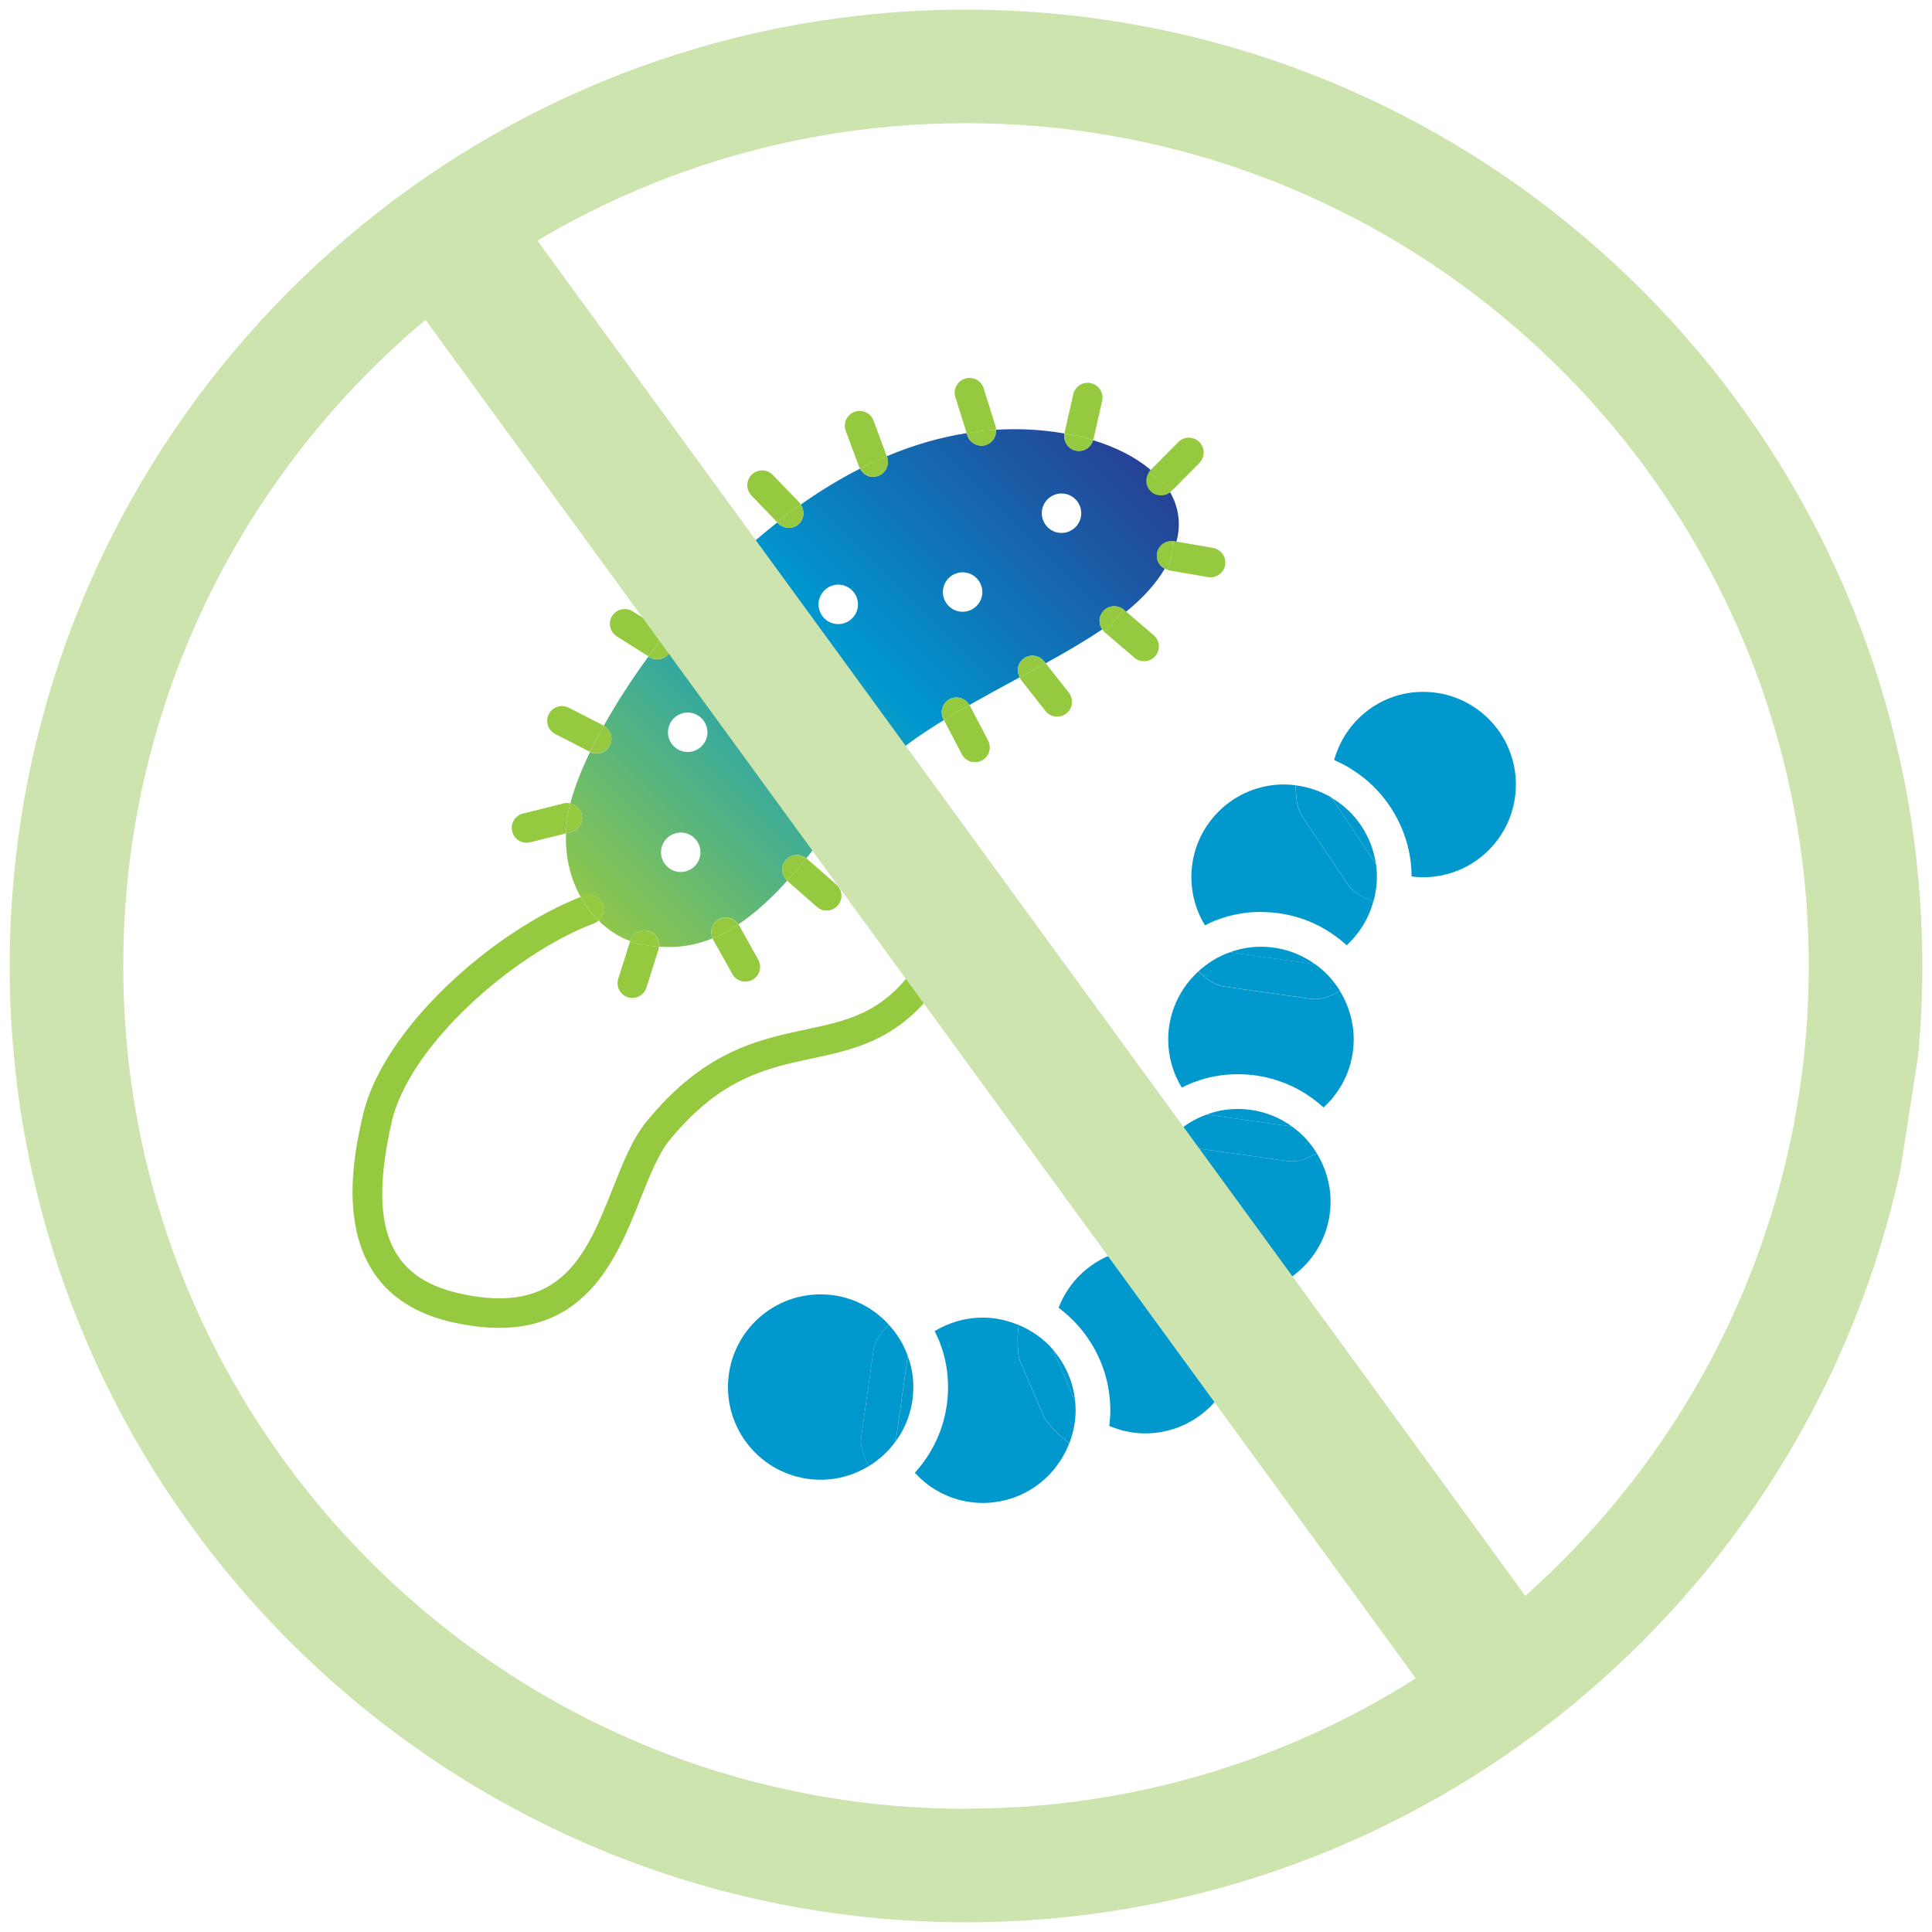 <svg viewBox="0 0 100 100" xmlns="http://www.w3.org/2000/svg" xmlns:xlink="http://www.w3.org/1999/xlink"><clipPath id="a"><path d="m.5.5h99v99h-99z"/></clipPath><linearGradient id="b" gradientTransform="matrix(1 0 0 -1 -96 -104)" gradientUnits="userSpaceOnUse" x1="126.914" x2="152.867" y1="-151.58" y2="-125.631"><stop offset="0" stop-color="#8fc74b"/><stop offset=".52" stop-color="#0097cf"/><stop offset="1" stop-color="#264195"/></linearGradient><g clip-path="url(#a)"><path d="m31.19 46.801c.118.308.02.639-.213.842.488.488 1.049.849 1.642 1.068l.007-.023c.128-.403.57-.616.963-.498.354.111.551.456.515.809 1.013.079 1.934-.082 2.782-.433-.164-.361-.036-.787.315-.983.354-.2.8-.079 1.016.262.901-.6 1.737-1.38 2.527-2.258-.311-.282-.344-.76-.066-1.075.272-.308.734-.344 1.055-.085.787-.964 1.55-1.943 2.317-2.891-.331-.265-.383-.751-.118-1.078.265-.331.751-.38 1.078-.118l.023.02c.626-.701 1.268-1.337 1.953-1.842.587-.439 1.219-.849 1.868-1.249l-.023-.046c-.197-.377-.052-.839.324-1.036.367-.19.816-.052 1.019.305.859-.488 1.73-.963 2.602-1.432-.17-.321-.108-.724.187-.957.334-.262.816-.203 1.078.128l.079.102c1.036-.57 2.029-1.15 2.93-1.757-.229-.338-.161-.8.17-1.045.334-.249.8-.18 1.055.141.842-.682 1.531-1.419 2.012-2.235-.341-.184-.501-.593-.351-.96.154-.37.557-.547.944-.426.01-.043.033-.085.043-.131.21-.921.046-1.737-.36-2.448l-.03.02c-.18.115-.39.144-.58.102-.19-.043-.364-.157-.478-.338-.19-.298-.138-.672.095-.921-.796-.685-1.848-1.206-2.995-1.55-.111.387-.501.626-.898.537s-.652-.482-.58-.885c-1.199-.21-2.386-.265-3.546-.193.023.347-.174.678-.521.787-.134.043-.272.046-.4.016-.259-.059-.478-.249-.564-.518l-.036-.111c-1.419.226-2.802.636-4.133 1.196l.01.033c.148.397-.056.839-.452.987-.144.052-.295.062-.436.029-.216-.049-.396-.203-.501-.41-1.065.541-2.094 1.173-3.077 1.868.216.305.193.721-.082.986-.193.187-.459.249-.701.197-.141-.033-.275-.105-.38-.216l-.046-.046c-1.006.79-1.957 1.635-2.848 2.527.282.292.292.754.013 1.052-.193.207-.472.282-.731.223-.125-.03-.246-.092-.347-.184-.649.695-1.258 1.403-1.825 2.114.295.243.383.665.174.996-.177.282-.511.41-.819.338-.082-.02-.164-.052-.239-.098l-.046-.03c-.908 1.239-1.684 2.455-2.317 3.589.36.2.505.649.315 1.019-.164.318-.518.472-.852.396-.059-.013-.115-.036-.17-.062-.488 1.006-.829 1.911-1.019 2.661.279.059.511.262.587.557.105.41-.148.826-.557.931l-.256.066c-.046 1.252.246 2.369.757 3.287.049-.02.098-.043.148-.062.4-.151.839.049.99.446l.003-.007zm23.98-21.233c.547.125.895.675.77 1.222s-.675.895-1.222.77-.895-.675-.77-1.222.675-.895 1.222-.77zm-5.119 4.08c.547.125.895.675.77 1.222s-.675.895-1.222.77c-.547-.124-.895-.675-.77-1.222s.675-.895 1.222-.77zm-6.437.639c.547.125.895.675.77 1.222s-.675.895-1.222.77-.895-.675-.77-1.222.675-.895 1.222-.77zm-1.356 5.981c.547.125.895.675.77 1.222s-.675.895-1.222.77-.895-.675-.77-1.222.675-.895 1.222-.77zm-6.027 8.072c-.125.547-.675.895-1.222.77s-.895-.675-.77-1.222.675-.895 1.222-.77.895.675.77 1.222zm-.41-7.433c.547.125.895.675.77 1.222s-.675.895-1.222.77-.895-.675-.77-1.222.675-.895 1.222-.77z" fill="url(#b)"/><g fill="#95c93f"><path d="m23.425 68.438c6.594 1.494 8.403-3.061 9.727-6.387.475-1.196.924-2.324 1.504-3.035 2.619-3.215 5.031-3.73 7.364-4.228 2.543-.541 5.172-1.101 7.397-5.142.203-.37.069-.839-.301-1.042-.374-.206-.839-.069-1.042.302-1.888 3.425-3.867 3.848-6.374 4.382-2.471.528-5.27 1.124-8.233 4.759-.731.895-1.219 2.13-1.74 3.438-1.363 3.428-2.648 6.666-7.96 5.46-3.671-.832-4.716-3.48-3.497-8.855.898-3.966 6.273-8.704 10.477-10.297.089-.033.164-.085.233-.144-.177-.177-.347-.364-.505-.57-.154-.203-.292-.426-.419-.655-4.555 1.783-10.258 6.823-11.28 11.33-.515 2.268-2.078 9.167 4.654 10.691l-.003-.003z"/><path d="m30.471 47.073c.157.206.328.393.505.57.233-.203.331-.537.213-.842-.148-.397-.59-.596-.99-.446-.049.02-.098.043-.147.062.128.229.265.452.419.655z"/><path d="m56.574 22.785s.016-.026.02-.039l.452-1.996c.095-.413-.164-.823-.577-.918s-.823.164-.918.577l-.452 1.996v.033c.249.043.498.079.747.134.249.056.488.138.731.21z"/><path d="m55.677 23.323c.396.089.787-.151.898-.537-.243-.072-.482-.154-.731-.21s-.498-.092-.747-.134c-.072.4.177.793.58.885v-.003z"/><path d="m51.553 22.248c-.003-.059 0-.118-.02-.174l-.619-1.976c-.128-.403-.554-.629-.963-.501-.403.128-.629.557-.501.96l.587 1.865c.256-.039.508-.089.767-.118.249-.03.501-.039.75-.056z"/><path d="m50.634 23.048c.128.03.265.026.4-.016.344-.108.544-.439.521-.787-.249.016-.501.026-.751.056-.259.029-.511.075-.767.118l.036.111c.085.269.305.459.564.518z"/><path d="m45.214 21.77c-.147-.397-.587-.6-.986-.452-.397.148-.6.59-.452.986l.698 1.878c.01.03.036.046.049.069.452-.229.914-.439 1.376-.636z"/><path d="m45.461 24.631c.396-.148.6-.59.452-.986l-.01-.033c-.465.197-.924.406-1.376.636.105.21.285.36.501.41.141.033.292.023.436-.03z"/><path d="m41.445 26.115c-.023-.033-.033-.069-.062-.098l-1.383-1.435c-.292-.305-.78-.315-1.085-.02s-.315.78-.02 1.085l1.337 1.39c.203-.161.39-.334.596-.485.2-.151.41-.292.613-.436h.003z"/><path d="m40.66 27.298c.243.056.511-.01.701-.197.275-.266.295-.682.082-.986-.203.144-.413.285-.613.436-.206.154-.393.328-.596.485l.046.046c.108.111.243.184.38.216z"/><path d="m37.387 29.563s-.013-.023-.023-.03l-1.445-1.354c-.311-.292-.796-.275-1.085.036-.292.308-.275.793.033 1.085l1.445 1.354s.007 0 .01.003c.174-.187.334-.377.518-.564.174-.18.367-.351.547-.528v-.003z"/><path d="m37.398 30.618c.282-.298.269-.76-.013-1.052-.18.177-.374.347-.547.528-.18.187-.341.377-.518.564.102.092.22.154.347.184.256.059.537-.016.731-.223z"/><path d="m34.499 32.768c-.023-.02-.039-.046-.066-.062l-1.688-1.065c-.36-.226-.832-.118-1.059.239-.226.357-.118.832.239 1.059l1.642 1.036c.151-.207.295-.413.456-.619.147-.197.318-.39.475-.587z"/><path d="m33.855 34.102c.308.069.639-.056.819-.338.21-.331.121-.754-.174-.996-.157.197-.324.39-.475.587-.157.207-.301.413-.456.619l.046.029c.075.049.157.082.239.098z"/><path d="m31.252 37.563s-.01-.01-.02-.013l-1.793-.921c-.37-.187-.839-.046-1.032.331s-.046.839.331 1.032l1.793.921s.007 0 .01.003c.108-.226.216-.452.341-.685.111-.216.243-.446.367-.669h.003z"/><path d="m31.565 38.582c.19-.37.046-.819-.315-1.019-.125.223-.256.452-.367.669-.125.236-.229.459-.341.685.056.026.111.049.17.062.334.075.688-.079.852-.397z"/><path d="m29.475 41.761c.013-.056.036-.125.049-.18-.111-.023-.226-.03-.344 0l-2.11.528c-.413.102-.662.518-.557.931.072.292.301.501.574.56.111.026.233.026.354-.003l1.855-.462c.01-.265.03-.534.072-.809.03-.184.066-.374.108-.564z"/><path d="m30.111 42.138c-.072-.295-.308-.498-.587-.557-.016.059-.036.125-.049.18-.043.19-.075.38-.108.564-.039.275-.062.544-.072.81l.256-.066c.413-.102.662-.518.557-.931z"/><path d="m33.103 48.876c-.167-.036-.324-.102-.485-.164l-.616 1.943c-.128.403.095.836.498.963.02.007.043.013.062.016.383.088.777-.134.898-.518l.623-1.966c.016-.052.013-.102.016-.154-.246-.02-.488-.03-.747-.079-.082-.01-.161-.026-.252-.046l.003.003z"/><path d="m33.587 48.191c-.393-.115-.836.095-.963.498l-.007.023c.161.059.321.125.485.164.089.02.17.039.252.046.259.049.501.059.747.079.036-.354-.164-.698-.515-.809z"/><path d="m36.886 48.565c.01.02.01.043.02.062l1 1.789c.111.197.295.328.501.374.177.039.37.016.544-.079.37-.207.501-.672.295-1.042l-1-1.789s-.02-.02-.026-.033c-.213.141-.423.288-.642.406-.223.121-.456.216-.688.311h-.003z"/><path d="m37.203 47.585c-.351.197-.479.623-.315.983.233-.095.465-.19.688-.311.22-.118.429-.265.642-.406-.216-.341-.662-.462-1.016-.262v-.003z"/><path d="m40.744 45.589s0 .003.007.007l1.531 1.344c.098.089.216.144.334.17.266.059.554-.023.747-.243.279-.318.249-.803-.072-1.081l-1.531-1.344s-.02-.01-.03-.016c-.161.197-.315.4-.478.593-.167.197-.341.38-.511.57z"/><path d="m40.68 44.514c-.279.318-.246.796.066 1.075.17-.19.344-.374.511-.57.164-.193.318-.397.478-.593-.321-.256-.783-.223-1.055.085z"/><path d="m44.052 41.538 1.596 1.285c.095.075.2.125.311.151.279.062.58-.03.767-.269.266-.331.213-.813-.118-1.078l-1.573-1.265c-.17.19-.338.38-.505.577-.161.19-.318.403-.478.6z"/><path d="m43.932 40.457c-.266.331-.213.813.118 1.078.161-.197.318-.406.478-.596.167-.197.337-.39.505-.577l-.023-.02c-.328-.265-.813-.213-1.078.118z"/><path d="m48.857 37.268.927 1.773c.108.206.298.344.511.393.17.039.357.02.524-.069.377-.197.521-.659.324-1.036l-.95-1.819s-.01-.01-.016-.02c-.22.125-.449.246-.665.374-.226.131-.436.269-.655.403z"/><path d="m49.158 36.186c-.377.197-.521.659-.325 1.036l.023.046c.22-.134.429-.272.655-.403.216-.128.446-.249.665-.374-.203-.361-.652-.495-1.019-.305z"/><path d="m52.779 35.062c.02.039.033.082.059.118l1.278 1.622c.111.144.265.236.433.272.216.049.456.003.646-.144.334-.262.39-.744.128-1.078l-1.199-1.521c-.226.125-.452.249-.682.374-.22.118-.442.239-.662.357z"/><path d="m52.967 34.105c-.298.233-.36.636-.187.957.22-.118.446-.239.662-.357.229-.125.455-.249.682-.374l-.079-.102c-.262-.331-.744-.39-1.078-.128v.003z"/><path d="m57.154 32.696s.013.016.02.026l1.544 1.321c.144.125.321.184.498.184.216 0 .433-.092.583-.269.275-.321.236-.806-.085-1.081l-1.544-1.321s-.016-.007-.023-.013c-.157.2-.305.397-.475.596-.164.187-.344.374-.518.557z"/><path d="m57.091 31.641c-.269.315-.233.78.066 1.055.177-.187.354-.37.518-.557.17-.197.321-.397.475-.596-.321-.256-.79-.22-1.059.098z"/><path d="m60.439 29.494c.026.007.046.023.072.03l2.016.347c.046.007.089.01.131.01.367 0 .692-.262.754-.636.072-.416-.207-.813-.626-.885l-2.016-.347c-.02-.003-.039.003-.062 0-.007.252-.026.501-.069.754-.043.246-.125.488-.203.728h.003z"/><path d="m59.885 28.635c-.066.39.18.754.554.859.079-.242.157-.482.203-.728.043-.252.062-.501.069-.754-.403-.033-.757.226-.826.623z"/><path d="m60.654 25.401 1.426-1.439c.298-.302.298-.787-.003-1.085-.298-.298-.787-.298-1.085.003l-1.452 1.462c-.049.049-.075.108-.108.164.226.118.456.233.652.377.21.157.397.331.57.515z"/><path d="m59.549 25.42c.151.148.344.223.541.223s.393-.075.544-.226l.026-.026c-.17-.187-.361-.357-.57-.515-.197-.144-.426-.256-.652-.377-.17.295-.141.669.111.921z"/></g><path d="m70 39.844c1.603 1.003 2.717 2.714 2.995 4.595.046.285.066.59.066.924.197.026.4.043.603.043 2.651 0 4.798-2.147 4.798-4.798s-2.147-4.798-4.798-4.798c-2.212 0-4.051 1.501-4.608 3.533.262.111.518.239.764.384.062.036.121.075.177.118h.003z" fill="#0198ce"/><path d="m65.267 47.205c1.399 0 2.737.433 3.851 1.245.207.148.4.305.587.475.652-.6 1.137-1.373 1.376-2.255-.272-.118-.537-.252-.793-.406-.229-.138-.423-.321-.57-.544l-2.304-3.445c-.144-.216-.239-.459-.282-.718-.046-.288-.066-.58-.069-.911-.197-.026-.396-.043-.6-.043-2.651 0-4.798 2.147-4.798 4.798 0 .918.259 1.766.701 2.491.213-.102.423-.206.649-.285.708-.269 1.462-.406 2.248-.406l.003.003z" fill="#0198ce"/><path d="m68.931 41.302 2.287 3.418c-.213-1.455-1.072-2.71-2.287-3.418z" fill="#0198ce"/><path d="m67.421 42.279 2.304 3.444c.148.22.341.406.57.544.256.154.521.288.793.406.111-.403.18-.826.18-1.265 0-.229-.013-.455-.049-.685l-2.287-3.418s-.01-.01-.016-.013v-.013c-.554-.325-1.183-.544-1.845-.629 0 .331.023.626.069.911.043.256.138.501.282.718z" fill="#0198ce"/><path d="m64.069 55.601c1.399 0 2.737.433 3.851 1.245.206.148.4.305.587.475.954-.872 1.56-2.124 1.56-3.52 0-.918-.262-1.766-.705-2.494-.226.111-.452.223-.695.305-.19.066-.39.102-.593.102-.085 0-.167-.007-.252-.016l-4.415-.623c-.285-.039-.557-.151-.793-.318-.207-.148-.4-.305-.587-.475-.954.872-1.56 2.124-1.56 3.52 0 .918.259 1.766.701 2.491.213-.102.423-.207.649-.285.708-.269 1.462-.406 2.248-.406h.003z" fill="#0198ce"/><path d="m65.268 49.004c-.564 0-1.104.095-1.606.288l4.415.623c-.793-.577-1.763-.911-2.805-.911h-.003z" fill="#0198ce"/><path d="m63.411 51.071 4.415.623c.085.013.167.016.252.016.2 0 .4-.033.593-.102.243-.085.469-.197.695-.305-.334-.544-.767-1.023-1.288-1.393l-4.415-.623c-.613.213-1.163.56-1.632.99.187.167.38.328.587.475.236.167.508.275.793.318z" fill="#0198ce"/><path d="m64.068 57.4c-.564 0-1.104.095-1.606.288l4.415.623c-.793-.577-1.763-.911-2.805-.911h-.003z" fill="#0198ce"/><path d="m64.826 65.852c.046.059.088.125.128.19.144.246.272.505.383.764 2.032-.557 3.533-2.399 3.533-4.608 0-.918-.262-1.766-.705-2.494-.226.111-.452.223-.695.305-.19.066-.39.102-.593.102-.085 0-.167-.007-.252-.016l-4.415-.623c-.285-.039-.557-.151-.793-.318-.207-.148-.4-.305-.587-.475-.954.872-1.56 2.124-1.56 3.52 0 .203.016.406.043.603.334 0 .639.023.905.066 1.898.282 3.605 1.39 4.608 2.986z" fill="#0198ce"/><path d="m62.21 59.471 4.415.623c.085.013.167.016.252.016.2 0 .4-.033.593-.102.242-.085.469-.197.695-.305-.334-.544-.767-1.022-1.288-1.393l-4.415-.623c-.613.213-1.163.56-1.632.99.187.167.38.328.587.475.236.167.508.275.793.318z" fill="#0198ce"/><path d="m55.863 68.684c.904 1.059 1.448 2.333 1.576 3.687 0 .01.003.052.007.062.013.19.026.37.026.56 0 .275-.023.547-.056.813.57.239 1.193.387 1.855.387 2.651 0 4.798-2.147 4.798-4.798 0-.203-.016-.403-.043-.6-.331 0-.626-.023-.911-.069-.256-.043-.501-.138-.718-.282l-3.445-2.304c-.219-.147-.406-.341-.544-.57-.151-.252-.285-.515-.403-.787-1.481.406-2.671 1.488-3.212 2.907.387.288.744.616 1.065.99l.003.003z" fill="#0198ce"/><path d="m59.955 64.646 3.418 2.288c-.711-1.216-1.96-2.071-3.418-2.288z" fill="#0198ce"/><path d="m58.956 66.141 3.444 2.304c.216.144.459.239.718.282.288.046.58.066.911.069-.085-.665-.305-1.291-.629-1.845h-.013s-.01-.01-.013-.016l-3.418-2.288c-.229-.036-.456-.049-.685-.049-.439 0-.855.079-1.262.19.115.269.249.531.403.787.138.229.321.423.544.57v-.003z" fill="#0198ce"/><path d="m55.65 72.538c-.095-1.019-.518-1.943-1.154-2.687z" fill="#0198ce"/><path d="m54.282 73.711c-.118-.138-.216-.295-.288-.462l-1.154-2.687c-.079-.184-.128-.406-.144-.603-.013-.19-.026-.367-.026-.56 0-.275.023-.547.056-.813-.57-.239-1.193-.387-1.855-.387-.918 0-1.766.259-2.491.701.102.213.207.423.285.646.269.708.406 1.465.406 2.248 0 1.399-.436 2.733-1.245 3.851-.148.207-.308.4-.475.587.872.954 2.12 1.56 3.52 1.56 2.048 0 3.785-1.288 4.474-3.094-.387-.288-.744-.616-1.065-.99l.003.003z" fill="#0198ce"/><path d="m52.729 68.582c-.033.269-.056.537-.056.813 0 .193.013.37.026.56.016.197.066.423.144.603l1.154 2.687c.072.167.17.325.288.462.318.37.678.701 1.065.99.2-.531.324-1.101.324-1.704 0-.157-.013-.301-.023-.455l-1.154-2.687c-.475-.554-1.085-.983-1.766-1.268h-.003z" fill="#0198ce"/><path d="m44.582 74.35.623-4.415c.043-.285.148-.557.318-.793.148-.207.308-.4.475-.587-.872-.954-2.12-1.56-3.52-1.56-2.651 0-4.798 2.147-4.798 4.798s2.147 4.798 4.798 4.798c.918 0 1.766-.262 2.494-.705-.111-.226-.223-.452-.305-.695-.095-.272-.121-.56-.082-.842h-.003z" fill="#0198ce"/><path d="m46.986 70.188-.623 4.415c.577-.79.911-1.763.911-2.805 0-.564-.095-1.104-.288-1.606v-.003z" fill="#0198ce"/><path d="m45.997 68.556c-.167.187-.328.38-.475.587-.167.236-.275.508-.318.793l-.623 4.415c-.039.285-.013.574.082.842.085.243.197.469.305.695.547-.334 1.022-.767 1.393-1.288l.623-4.415c-.213-.613-.56-1.16-.99-1.632z" fill="#0198ce"/><path d="m99.277 54.673c.148-1.54.223-3.097.223-4.673s-.075-3.133-.223-4.673c-.184-1.999-.488-3.956-.911-5.876-4.844-22.247-24.691-38.951-48.366-38.951s-43.522 16.704-48.366 38.95c-.423 1.921-.728 3.88-.911 5.876-.147 1.54-.223 3.097-.223 4.673s.075 3.133.223 4.673c.184 1.999.488 3.956.911 5.876 4.844 22.246 24.691 38.95 48.366 38.95s43.522-16.704 48.366-38.95l.911-5.876zm-49.277 38.951c-20.411 0-37.597-14.099-42.329-33.071-.482-1.911-.829-3.874-1.045-5.876-.164-1.534-.246-3.097-.246-4.673s.082-3.14.246-4.673c.216-2.006.564-3.969 1.045-5.876 4.726-18.983 21.918-33.079 42.329-33.079s37.603 14.096 42.329 33.071c.482 1.911.829 3.874 1.045 5.876.164 1.534.246 3.09.246 4.673s-.082 3.14-.246 4.673c-.216 2.006-.564 3.969-1.045 5.876-4.726 18.972-21.912 33.071-42.329 33.071v.007z" fill="#cde4ae"/><path d="m73.957 87.8 5.736-4.181-52.332-71.791-5.736 4.181z" fill="#cde4ae"/></g></svg>
